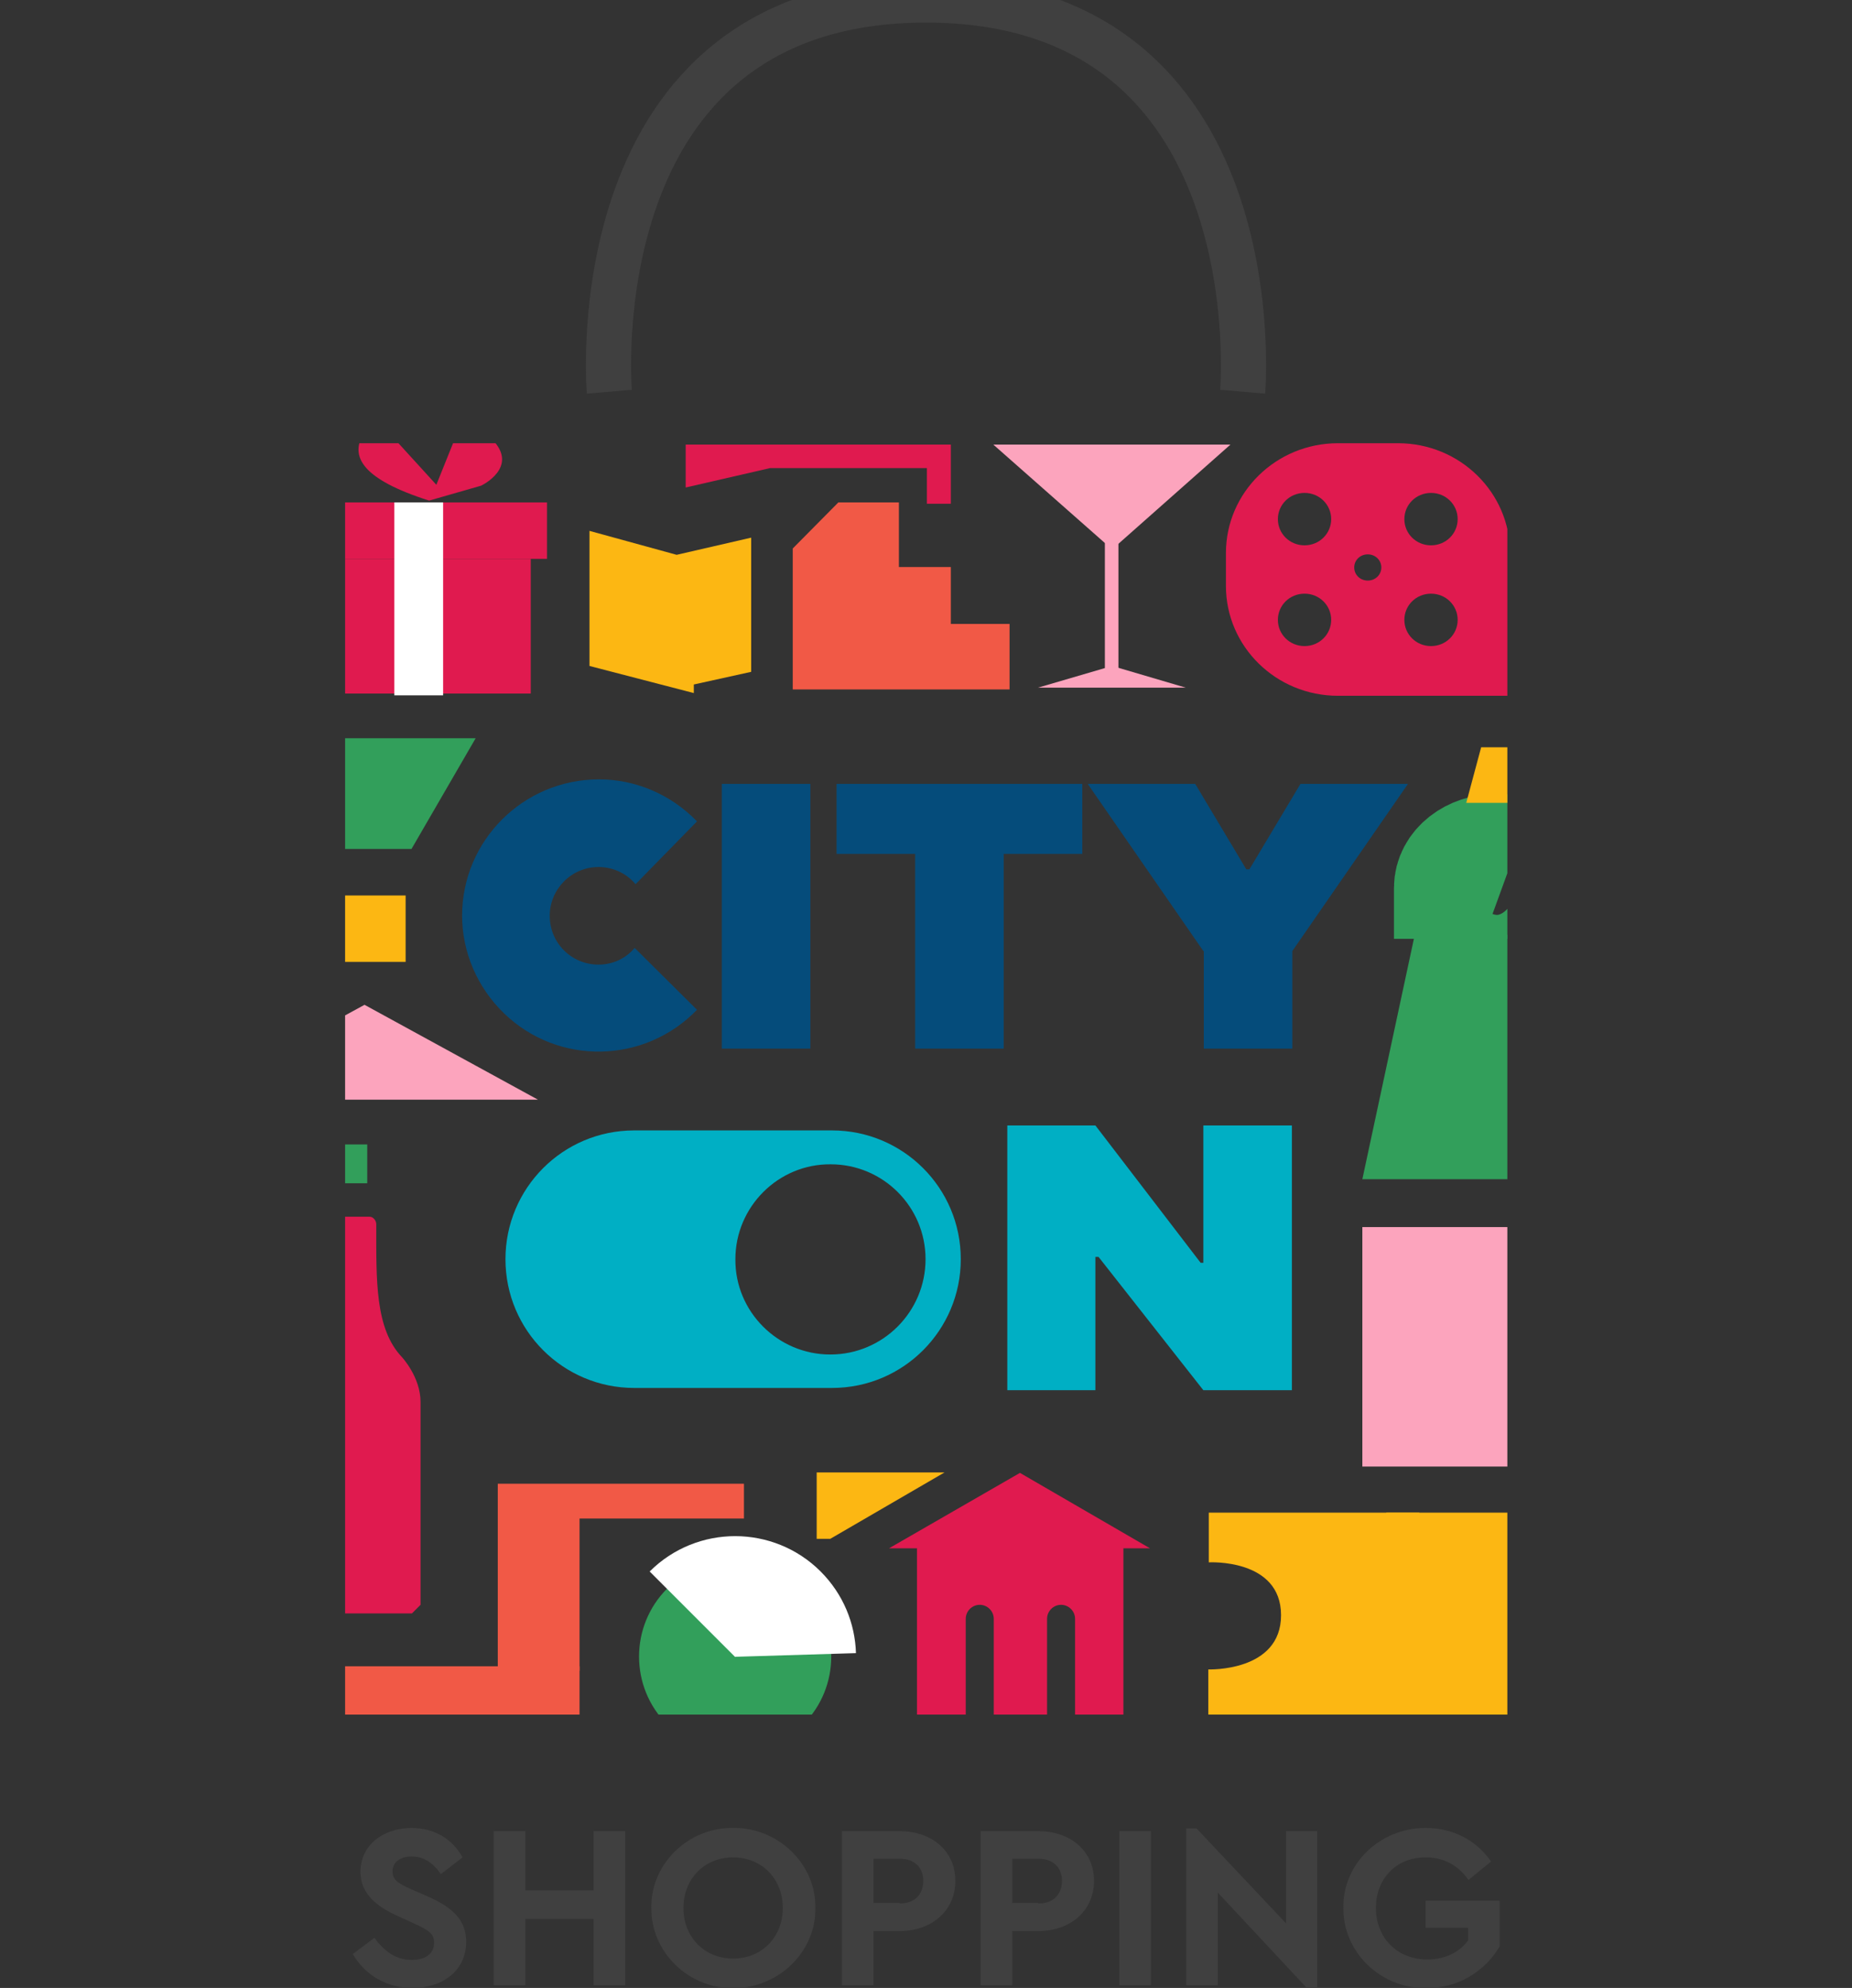 <?xml version="1.0" encoding="UTF-8"?> <svg xmlns="http://www.w3.org/2000/svg" xmlns:xlink="http://www.w3.org/1999/xlink" id="Layer_1" viewBox="0 0 41 44"><rect x="0" y="0" width="41" height="44" fill="#333333" stroke="none"/><defs><style>.cls-1{stroke:#404040;}.cls-1,.cls-2,.cls-3{stroke-miterlimit:10;}.cls-1,.cls-2,.cls-3,.cls-4{fill:none;}.cls-5{fill:#329f5b;}.cls-6{fill:#e01a4f;}.cls-7{fill:#fff;}.cls-2{stroke:#329f5b;}.cls-2,.cls-3{stroke-width:2.68px;}.cls-8{fill:#fca4bd;}.cls-9{fill:#f15946;}.cls-3{stroke:#fff;}.cls-10{clip-path:url(#clippath);}.cls-11{fill:#00afc4;}.cls-12{fill:#fcb713;}.cls-13{fill:#054c7b;}.cls-14{fill:#404040;}</style><clipPath id="clippath"><rect class="cls-4" x="7.64" y="9.81" width="25.73" height="28.14"></rect></clipPath></defs><g><path class="cls-14" d="M8.28,42.88c.22,.3,.47,.5,.84,.5,.3,0,.49-.14,.49-.38,0-.2-.11-.27-.43-.42l-.37-.17c-.52-.23-.83-.53-.83-.98,0-.58,.49-.97,1.13-.97,.52,0,.91,.25,1.13,.65l-.48,.37c-.18-.26-.39-.39-.65-.39-.24,0-.42,.12-.42,.33,0,.18,.11,.26,.4,.39l.39,.17c.57,.25,.84,.54,.84,1,0,.63-.51,1.02-1.19,1.02-.58,0-1.05-.29-1.32-.75l.48-.36Z"></path><path class="cls-14" d="M10.93,40.53h.7v1.31h1.51v-1.31h.7v3.41h-.7v-1.47h-1.51v1.47h-.7v-3.41Z"></path><path class="cls-14" d="M16.23,40.46c.98-.02,1.84,.79,1.82,1.77,.02,.98-.84,1.79-1.82,1.77-.98,.02-1.82-.79-1.81-1.77-.02-.98,.83-1.79,1.81-1.77Zm0,.65c-.63,0-1.1,.47-1.1,1.12s.47,1.12,1.1,1.12,1.1-.47,1.1-1.12-.47-1.12-1.1-1.12Z"></path><path class="cls-14" d="M18.64,40.53h1.28c.71,0,1.23,.44,1.23,1.1s-.52,1.11-1.23,1.11h-.58v1.2h-.7v-3.41Zm1.28,1.6c.33,0,.52-.2,.52-.5s-.2-.49-.52-.49h-.58v.98h.58Z"></path><path class="cls-14" d="M21.71,40.53h1.28c.71,0,1.23,.44,1.23,1.1s-.52,1.11-1.23,1.11h-.58v1.2h-.7v-3.41Zm1.28,1.6c.33,0,.52-.2,.52-.5s-.2-.49-.52-.49h-.58v.98h.58Z"></path><path class="cls-14" d="M24.78,40.53h.7v3.41h-.7v-3.41Z"></path><path class="cls-14" d="M29.16,40.53v3.47h-.23l-1.97-2.11v2.05h-.7v-3.47h.23l1.98,2.1v-2.04h.7Z"></path><path class="cls-14" d="M31.57,40.46c.6,0,1.11,.27,1.44,.74l-.5,.41c-.24-.34-.56-.5-.95-.5-.65,0-1.1,.47-1.1,1.12s.46,1.14,1.14,1.14c.39,0,.71-.16,.9-.42v-.28h-.94v-.6h1.64v1.01c-.16,.27-.38,.5-.67,.67-.28,.17-.6,.25-.96,.25-1,.02-1.84-.79-1.83-1.77-.02-.98,.82-1.78,1.83-1.77Z"></path></g><g class="cls-10"><g><path class="cls-13" d="M10.23,20.27c0-1.67,1.36-3.02,3.03-3.02,.82,0,1.6,.34,2.17,.93l-1.36,1.39c-.2-.24-.5-.38-.82-.38-.6,0-1.08,.49-1.08,1.08,0,.6,.48,1.08,1.08,1.08,.31,0,.6-.13,.8-.37l1.38,1.37c-1.16,1.2-3.07,1.24-4.27,.08-.59-.57-.93-1.35-.93-2.17h0Z"></path><path class="cls-13" d="M15.98,17.35h1.96v5.86h-1.96v-5.86Z"></path><path class="cls-13" d="M20.26,18.9h-1.74v-1.55h5.44v1.55h-1.74v4.31h-1.96v-4.31Z"></path><path class="cls-13" d="M26.64,21.05l-2.56-3.7h2.38l1.13,1.89h.07l1.13-1.89h2.38l-2.56,3.7v2.16h-1.96v-2.16Z"></path><path class="cls-11" d="M22.3,24.91h1.95l2.33,3.04h.06v-3.04h1.96v5.86h-1.96l-2.32-2.95h-.07v2.95h-1.95v-5.86Z"></path><path class="cls-11" d="M18.42,25.02h-4.38c-1.58,0-2.85,1.28-2.85,2.85h0c0,1.58,1.28,2.85,2.85,2.85h4.38c1.58,0,2.85-1.28,2.85-2.85h0c0-1.58-1.28-2.85-2.85-2.85h0Zm-.04,4.96c-1.16,0-2.11-.95-2.1-2.11,0-1.16,.95-2.11,2.11-2.1,1.16,0,2.1,.94,2.1,2.1,0,1.16-.94,2.11-2.11,2.11h0Z"></path></g><path class="cls-2" d="M32.2,20.78v-1.13c0-.41,.42-.74,.94-.74h0c.13,0,.25,.02,.36,.06"></path><polyline class="cls-5" points="33.59 20.69 33.13 20.69 31.32 20.69 30.16 26.1 33.13 26.1 33.61 26.1"></polyline><path class="cls-6" d="M9.13,35.71h-2.51c-.1,0-.19-.08-.19-.19v-4.49c0-.55,.41-.99,.41-.99,.6-.63,.57-1.7,.57-2.94,0-.09,.07-.17,.15-.17h.62c.08,0,.15,.08,.15,.17,0,1.24-.03,2.31,.57,2.94,0,0,.41,.44,.41,.99v4.49l-.19,.19Z"></path><path class="cls-5" d="M17.78,38.17c.83-.83,.83-2.18,0-3.01s-2.18-.83-3.01,0-.83,2.18,0,3.01h3.01Z"></path><path class="cls-3" d="M15.33,35.73c.52-.52,1.37-.52,1.89,0,.25,.25,.38,.57,.39,.9"></path><polyline class="cls-8" points="5.59 23.59 8.07 22.24 11.91 24.34 7.46 24.34"></polyline><g><path class="cls-12" d="M30.69,37.96h4.64l.02-.04v-1.07s-1.61,.09-1.61-1.17c0-1.26,1.61-1.2,1.61-1.2v-1h-4.66"></path><path class="cls-12" d="M31.42,33.48h-4.66v1.1s1.6-.09,1.6,1.17-1.61,1.2-1.61,1.2v1h4.66"></path></g><polyline class="cls-6" points="9.71 12.37 12.11 12.37 12.11 11.12 6.68 11.12 6.68 12.37 8.49 12.37"></polyline><polygon class="cls-6" points="6.68 15.35 11.75 15.35 11.75 12.37 6.43 12.37 6.68 15.35"></polygon><rect class="cls-8" x="30.16" y="27.16" width="3.21" height="5.3"></rect><rect class="cls-5" x="7.64" y="25.33" width=".49" height=".86"></rect><polygon class="cls-5" points="7.11 16.34 10.53 16.34 9.11 18.79 7.11 18.79 7.11 16.34"></polygon><polygon class="cls-12" points="7.11 19.82 8.98 19.82 8.98 21.29 7.32 21.29 7.11 19.82"></polygon><g><rect class="cls-9" x="6.43" y="36.88" width="6.4" height="1.08"></rect><polygon class="cls-9" points="16.47 32.84 12.15 32.84 12.15 32.84 11.02 32.84 11.02 36.98 12.83 36.98 12.83 33.61 16.47 33.61 16.47 32.84"></polygon></g><polygon class="cls-6" points="22.58 32.6 25.46 34.27 19.68 34.27 22.58 32.6"></polygon><polygon class="cls-12" points="32.79 16.54 32.46 17.77 33.49 17.77 33.49 16.54 32.79 16.54"></polygon><g><polygon class="cls-8" points="27.24 9.84 24.62 12.16 21.99 9.84 27.24 9.84"></polygon><polygon class="cls-8" points="26.25 15.22 24.62 14.74 22.98 15.22 26.25 15.22"></polygon><rect class="cls-8" x="24.46" y="11.99" width=".3" height="2.82"></rect></g><path class="cls-6" d="M30.95,9.81h-1.33c-1.37,0-2.48,1.09-2.48,2.43v.73c0,1.34,1.11,2.43,2.48,2.43h3.81v-3.16c0-1.34-1.11-2.43-2.48-2.43Zm-2.07,4.49c-.33,0-.59-.26-.59-.58s.26-.58,.59-.58,.59,.26,.59,.58-.26,.58-.59,.58Zm0-2.23c-.33,0-.59-.26-.59-.58s.26-.58,.59-.58,.59,.26,.59,.58-.26,.58-.59,.58Zm1.4,.78c-.17,0-.3-.13-.3-.29s.13-.29,.3-.29,.3,.13,.3,.29-.13,.29-.3,.29Zm1.4,1.45c-.33,0-.59-.26-.59-.58s.26-.58,.59-.58,.59,.26,.59,.58-.26,.58-.59,.58Zm0-2.23c-.33,0-.59-.26-.59-.58s.26-.58,.59-.58,.59,.26,.59,.58-.26,.58-.59,.58Z"></path><polygon class="cls-7" points="9.81 11.12 9.81 15.39 8.73 15.39 8.73 12.38 8.73 11.12 9.81 11.12"></polygon><polygon class="cls-9" points="22.35 15.26 22.35 13.81 21.05 13.81 21.05 12.55 19.9 12.55 19.9 11.12 18.56 11.12 17.55 12.14 17.55 15.26 22.35 15.26"></polygon><polygon class="cls-12" points="16.63 11.9 14.98 12.28 13.05 11.75 13.05 14.74 15.36 15.34 15.36 15.15 16.63 14.87 16.63 11.9"></polygon><polygon class="cls-6" points="17.05 9.84 15.18 9.84 15.18 10.79 17.05 10.36 17.05 10.36 20.52 10.36 20.52 11.15 21.05 11.15 21.05 10.36 21.05 10.28 21.05 9.84 17.05 9.84"></polygon><path class="cls-6" d="M9.5,11.08l1.15-.33s.87-.41,.23-1.04h-.81l-.41,1.02-.93-1.02h-.74c-.17,.4,0,.89,1.51,1.37Z"></path><path class="cls-6" d="M20.3,34.01v3.94h1.08v-2.12c0-.17,.14-.31,.31-.31s.31,.14,.31,.31v2.12h1.18v-2.12c0-.17,.14-.31,.31-.31s.31,.14,.31,.31v2.12h1.07v-3.94h-4.56Z"></path><polygon class="cls-12" points="18.38 34.06 20.91 32.59 18.08 32.59 18.08 34.06 18.38 34.06"></polygon></g><g><path class="cls-1" d="M20.5,0c7.75,0,7.01,8.67,7.01,8.67"></path><path class="cls-1" d="M20.5,0c-7.75,0-7.01,8.67-7.01,8.67"></path></g></svg> 